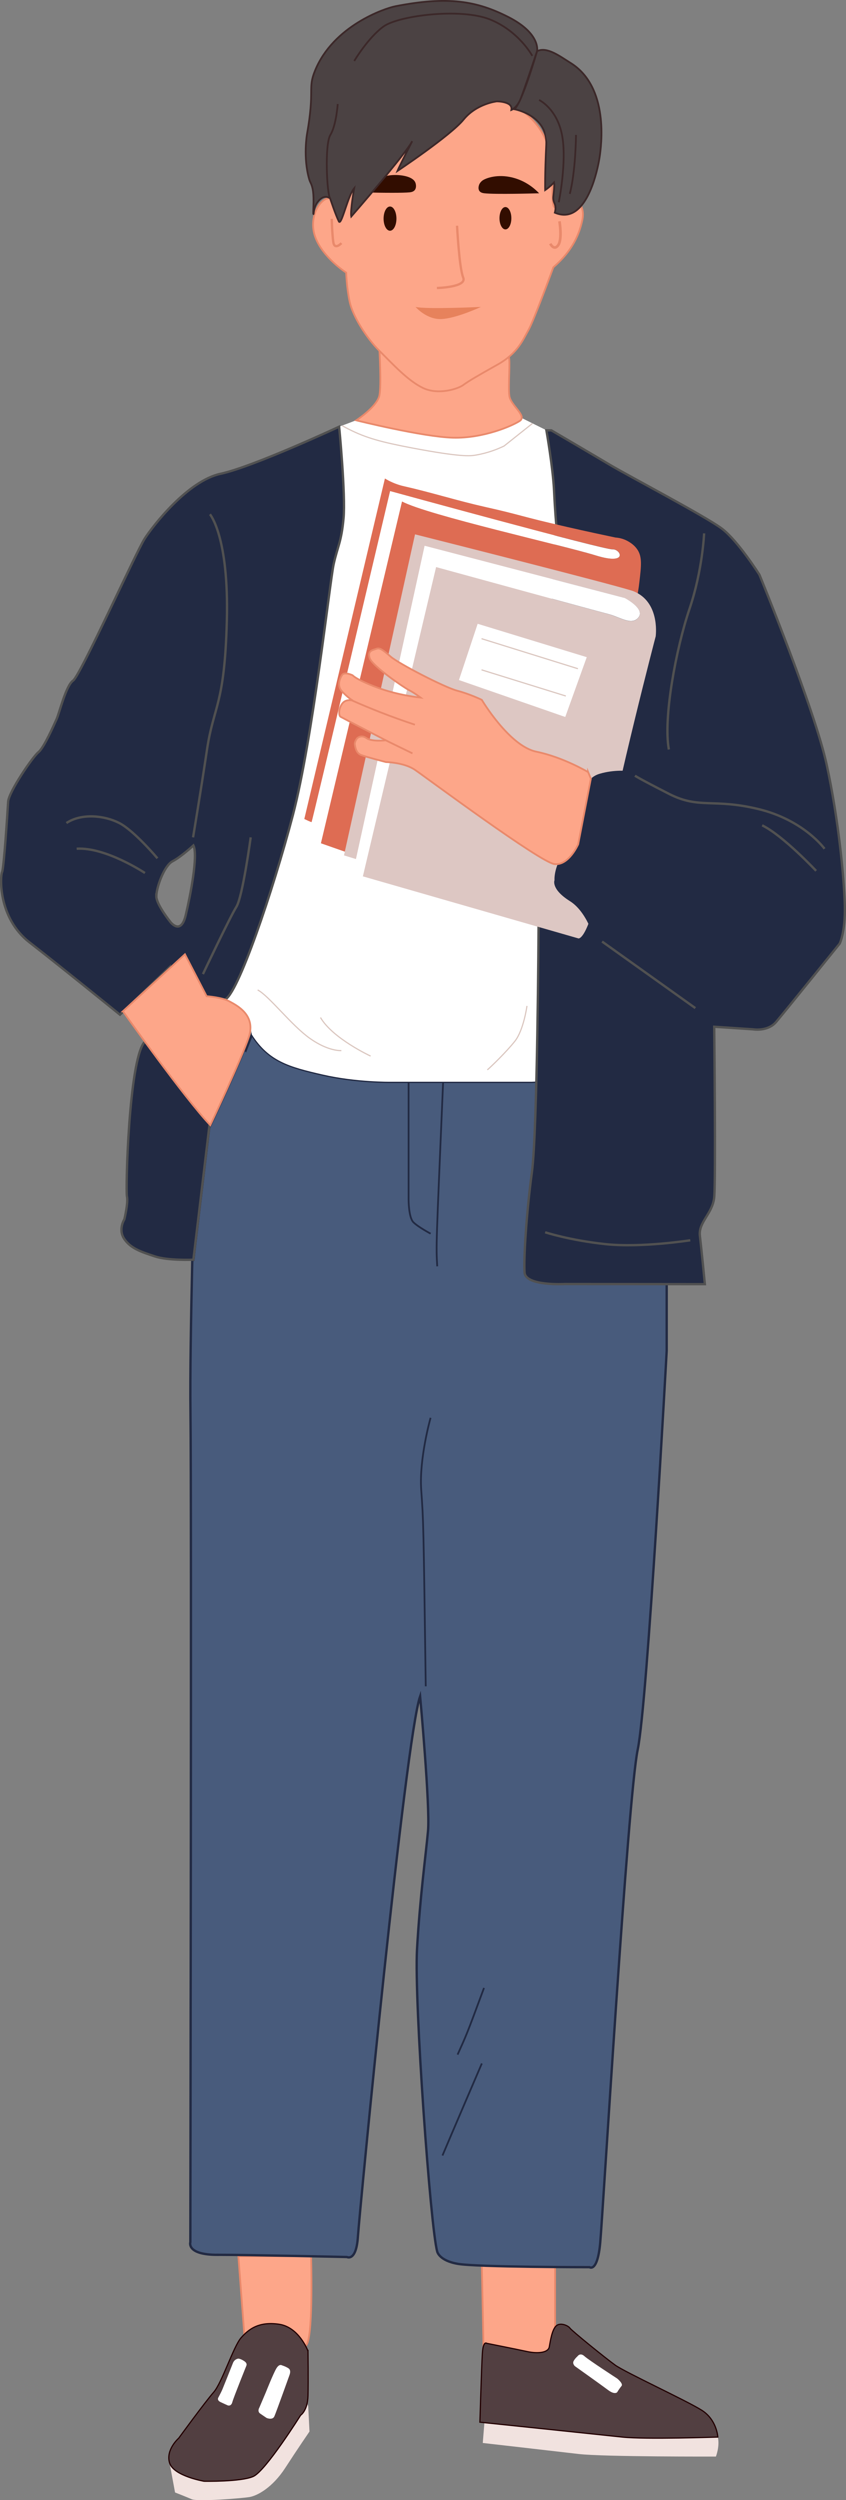 <?xml version="1.0" encoding="UTF-8"?>
<svg id="Layer_2" data-name="Layer 2" xmlns="http://www.w3.org/2000/svg" viewBox="0 0 190.8 563.2">
  <rect x="0" y="0" width="190.8" height="563.2" fill="#808080" stroke="none"/>
  <defs>
    <style>
      .cls-1 {
        fill: #320d00;
      }

      .cls-1, .cls-2, .cls-3, .cls-4, .cls-5, .cls-6, .cls-7 {
        stroke-width: 0px;
      }

      .cls-8 {
        stroke-width: .6px;
      }

      .cls-8, .cls-9, .cls-10, .cls-11, .cls-12, .cls-13, .cls-14, .cls-15, .cls-16, .cls-17, .cls-18, .cls-19 {
        stroke-miterlimit: 10;
      }

      .cls-8, .cls-9, .cls-12, .cls-14, .cls-17 {
        stroke: #e9896b;
      }

      .cls-8, .cls-10, .cls-12, .cls-13, .cls-14, .cls-17, .cls-19 {
        fill: none;
      }

      .cls-9 {
        fill: #fda689;
      }

      .cls-9, .cls-17 {
        stroke-width: .4px;
      }

      .cls-2 {
        fill: #de6c53;
      }

      .cls-10, .cls-16 {
        stroke-width: .4px;
      }

      .cls-10, .cls-18 {
        stroke: #222a43;
      }

      .cls-11, .cls-18, .cls-19 {
        stroke-width: .53px;
      }

      .cls-11, .cls-19 {
        stroke: #515151;
      }

      .cls-11, .cls-7 {
        fill: #222a43;
      }

      .cls-12 {
        stroke-width: .52px;
      }

      .cls-13 {
        stroke: #dbc7c0;
      }

      .cls-13, .cls-15 {
        stroke-width: .27px;
      }

      .cls-14 {
        stroke-width: .53px;
      }

      .cls-15 {
        fill: #523f41;
        stroke: #220001;
      }

      .cls-16 {
        fill: #4b4243;
        stroke: #3c2829;
      }

      .cls-3 {
        fill: #e7825c;
      }

      .cls-18 {
        fill: #485b7c;
      }

      .cls-4 {
        fill: #f1e2df;
      }

      .cls-5 {
        fill: #ddc7c3;
      }

      .cls-6 {
        fill: #fff;
      }
    </style>
  </defs>
  <g id="Home_Page" data-name="Home Page">
    <g id="Hero_Section" data-name="Hero Section">
      <g id="Student">
        <g id="Pant">
          <path class="cls-9" d="M108.67,510.37l.37,18.09c4.31,4.87,10.6,5.45,13.77,2.72,2.76-2.38,2.43-6.64,2.38-7.28v-13.22s-16.52-.32-16.52-.32Z"/>
          <path class="cls-9" d="M70.16,508.25s.5,16.44-.87,19.67-14.16-1.61-14.16-1.61l-1.37-18.06h16.4Z"/>
          <path class="cls-4" d="M109.25,545.73l-.37,4.59s15.98,1.82,21.61,2.48c5.63.66,30.97.58,30.97.58,0,0,.92-2.31.43-4.41l-52.64-3.25Z"/>
          <path class="cls-15" d="M161.89,548.98s-.19-3.85-3.6-6.02c-3.42-2.17-17.33-8.57-19.56-10.19-2.24-1.61-9.81-7.76-10.19-8.32s-2.17-1.37-3.11-.5-1.3,3.35-1.55,4.72c-.25,1.37-2.67,1.55-4.97,1.06-2.3-.5-9.13-1.86-9.13-1.86,0,0-.81-.68-.99,2.24s-.56,15.53-.56,15.53c0,0,26.89,2.79,32.11,3.35,5.22.56,21.55,0,21.55,0Z"/>
          <path class="cls-6" d="M139.18,535.79s1.45,1.16.99,1.7-.99,1.41-.99,1.41c0,0-.54.62-2.03-.5-1.49-1.12-7.49-5.38-7.49-5.38,0,0-.61-.54-.29-1.15s.9-1.1.9-1.1c0,0,.57-.88,1.54,0s7.38,5.03,7.38,5.03Z"/>
          <path class="cls-4" d="M38.24,554.8l1.24,6.67s2.39.93,3.76,1.52,11.05-.19,12.92-.47,5.31-2.17,8.17-6.58,5.47-8.2,5.47-8.2l-.29-5.71-.23-.64-31.03,13.42Z"/>
          <path class="cls-15" d="M69.46,529.62s-1.99-5.4-6.54-6.05c-4.55-.65-6.79,1.08-8.53,3.03-1.74,1.95-4.31,10.15-6.21,12.3-1.9,2.15-7.87,10.33-7.87,10.33,0,0-2.98,2.59-2.07,5.57s7.78,4.14,7.78,4.14c0,0,8.28.17,11.1-1.08s10.68-13.79,10.68-13.79c0,0,1.57-.99,1.66-4.38s0-10.07,0-10.07Z"/>
          <path class="cls-6" d="M55.57,532.86s.28-.47-.5-.99-1.3-.56-1.3-.56c0,0-.87.06-1.24,1.02s-2.17,5.43-2.39,5.96-.93,1.86-.93,1.86c0,0-.31.56.53.96s1.65.75,1.65.75c0,0,.74.28,1.01-.75s3.19-8.26,3.19-8.26Z"/>
          <path class="cls-6" d="M65.32,534.91s.4-.96-.25-1.4-1.49-.68-1.49-.68c0,0-.56-.43-1.24.68s-2.36,5.34-2.36,5.34l-1.49,3.51s-.53.84.19,1.34,1.46.99,1.46.99c0,0,1.33.56,1.74-.37s3.45-9.41,3.45-9.41Z"/>
          <path id="Pant-2" data-name="Pant" class="cls-18" d="M49.05,507.93c7.08,0,29.19.5,29.19.5,0,0,2.11,1.12,2.48-4.59.37-5.72,10.68-112.04,14.03-121.73,0,0,2.28,24.88,1.78,30.35-.5,5.46-1.82,14.9-2.48,26.66-.66,11.76,3.06,62.85,4.55,68.06,0,0,.37,2.05,4.66,2.79,4.29.75,29.69.75,29.69.75,0,0,1.8,1.3,2.42-5.53.62-6.83,6.21-100.36,8.45-111.04,2.23-10.68,6.54-89.84,6.54-89.84v-61.69s-3.25.12-3.25.12l-26.14.92-1.08.04h-31.8s-7.74.11-15.32-1.63c-7.57-1.74-12.11-2.98-15.96-9,0,0-.56,1.44-1.41,3.58l-.27-.22-.05-.05c-2.53,6.28-7.65,17.11-7.65,17.11-.05-.06-.11-.12-.16-.18v.04s-3.65,30.44-3.65,30.44c0,0-.09,0-.25,0-.29,12.72-.52,26.15-.41,34.6.25,20.13-.03,186.69-.03,186.69,0,0-.97,2.86,6.12,2.86Z"/>
          <g>
            <path class="cls-10" d="M99.93,243.86c-1.58,37.24-1.6,36.55-1.32,41.4"/>
            <path class="cls-10" d="M92.15,243.45v26.83s0,3.97,1.08,5.05,3.89,2.57,3.89,2.57"/>
            <path class="cls-10" d="M97.11,319.38s-2.61,9.19-2.11,16.27c.51,7.22.5,7,1.02,44.22"/>
            <path class="cls-10" d="M109.16,447.81c-4.02,10.86-3.92,10.49-5.96,15.03"/>
            <path class="cls-10" d="M108.67,464.83s-7.08,16.46-8.88,20.74"/>
          </g>
        </g>
        <g id="T-shirt">
          <path id="T-Shirt" class="cls-6" d="M50.79,225.16c.21.07.55.2.95.4,2.77,1.38,3.97,4.02,4.29,4.76.26.6.6,1.52.77,2.73,3.85,6.02,8.39,7.27,15.96,9,7.58,1.74,15.32,1.63,15.32,1.63h31.8s1.08-.04,1.08-.04c.4-15.97.5-34.82.5-34.82l.68-15.53c-7.68-4.49-26.46-18.45-28.57-19.87-2.49-1.68-6.52-1.74-6.52-1.74,0,0-4.59-1.18-5.65-1.62-1.06-.43-1.25-1.62-1.37-2.3-.13-.68.5-1.43.5-1.43,0,0,.87-.93,2.11-.06,1.24.87,4.38.5,4.38.5,0,0-9.81-5.06-10.22-5.31-.4-.25-.5-1.77.37-2.95.82-1.11,2.25-.74,2.41-.69-.14-.08-1.14-.66-2.47-2.11-1.43-1.55,0-3.6,0-3.6.5-.93,2.42,0,2.42,0,0,0,.68.93,5.46,2.73,4.78,1.8,9.88,2.3,9.88,2.3,0,0-1.49-1.12-2.61-1.68-1.12-.56-8.32-5.46-8.88-7.2-.56-1.74.69-1.8,1.49-2.12.81-.31,1.49.25,3.29,1.8s12.11,6.89,14.97,7.64c2.86.74,5.53,2.05,5.53,2.05,0,0,6.21,10.43,12.3,11.68.74.15,1.48.34,2.21.54l2.26-51.39v-.41s-.25-2.49-.5-7.62c-.25-5.13-1.72-13.52-1.72-13.52l-5.55-2.75-37.32.5s-2.57,1.01-3.85,1.44c0,0,1.49,15.32.99,20.67-.5,5.34-1.36,6.33-2.23,10.31-.87,3.97-4.72,39.41-9.19,56.48-4.4,16.75-12.23,39.97-15.28,41.58Z"/>
          <path class="cls-13" d="M120.08,95.39c-2.13,1.69-4.26,3.38-6.39,5.08-1.45.7-3.64,1.58-6.4,2.05-1.23.21-3.37.47-14.35-1.61-6.8-1.29-10.32-2.21-14.35-4.26-.6-.3-1.08-.57-1.4-.75"/>
          <path class="cls-13" d="M76.99,236.66s-2.86.25-7.08-2.73-9.19-9.56-11.8-10.93"/>
          <path class="cls-13" d="M83.58,237.9s-8.57-3.97-11.3-8.69"/>
          <path class="cls-13" d="M118.85,226.6s-.75,5.47-2.73,7.95-5.34,5.71-6.21,6.46"/>
        </g>
        <g>
          <path id="Left_Jacket" data-name="Left Jacket" class="cls-11" d="M6.69,212.31c7.2,5.59,20.37,16.27,20.37,16.27l11.11-10.62c-1.38,6.04-3.54,14.25-5.65,16.87-3.48,4.31-4.22,33.37-3.89,34.7.33,1.32-.58,5.13-.58,5.13,0,0-1.49,2.32,0,4.47,1.49,2.16,3.89,2.9,6.87,3.89,2.98,1,8.69.75,8.69.75l7.01-58.54c2.92-.84,10.96-24.6,15.44-41.65,4.47-17.06,8.32-52.5,9.19-56.48.87-3.97,1.74-4.97,2.23-10.31.5-5.34-.99-20.67-.99-20.67,0,0-19.38,9.03-26.75,10.61-7.37,1.58-15.24,11.68-17.14,14.66-1.91,2.98-14.49,30.8-16.11,31.92-1.62,1.11-3.1,7.33-3.73,8.69-.62,1.37-2.86,6.46-4.1,7.45-1.25.99-6.71,8.94-6.83,11.18-.13,2.23-.95,15.03-1.37,15.85-.41.83-1,10.23,6.21,15.82ZM35.26,201.88c0-1.91,1.74-6.87,3.67-7.87,1.93-1,4.69-3.56,4.69-3.56,1.08,2.23-.66,11.17-1.74,15.73-1.08,4.55-3.4,1.57-3.4,1.57,0,0-3.23-3.97-3.23-5.88Z"/>
          <path id="Right_Jacket" data-name="Right Jacket" class="cls-11" d="M125.43,118.5l-3.97,90.34s-.25,45.96-1.49,55.15c-1.24,9.19-1.9,19.62-1.66,22.69.25,3.06,9.03,2.57,9.03,2.57l31.63.03s-.75-7.77-1.12-10.88,2.86-4.97,3.23-8.69,0-38.42,0-38.42l8.74.58s3.31.58,5.22-1.66,14.33-17.64,14.33-17.64c0,0,1.32-2.54,1.16-8.68-.17-6.14-1.37-19.14-4.1-31.69-2.73-12.54-15.15-42.73-15.15-42.73,0,0-4.84-7.64-8.45-10.37s-21.32-12.03-25.21-14.35c-3.89-2.32-13.28-7.81-13.28-7.81h-1.11s1.47,8.39,1.72,13.53.5,7.62.5,7.62v.41Z"/>
          <g id="Books">
            <path class="cls-2" d="M86.81,107.79l-18.18,76.7s1.53.75,1.66.7,17.7-74.55,17.7-74.55c0,0,48.25,13.23,50.12,13.1,1.86-.12,3.73,3.66-3.73,1.37s-37.88-9.07-43.72-12.17l-18.3,77.02,7.54,2.64,13.68-71.34c29.99,7.5,42.77,10.66,44.53,11.05.15.03,1.1.24,2.38.56,1.3.32,2.42.62,3.33.87.1-.58.25-1.46.37-2.54.45-3.79.65-5.72-.4-7.34-.65-1.01-1.56-1.57-1.93-1.8-1.25-.77-2.44-.93-3.05-.97-2.62-.55-6.38-1.35-10.89-2.38-11.04-2.52-10.07-2.63-18.57-4.53-6.11-1.37-12.09-3.26-18.2-4.64-.37-.08-1.65-.37-3.17-1.11-.53-.26-.95-.51-1.18-.65Z"/>
            <path class="cls-5" d="M147.87,143.42s.99-6.79-3.89-9.69c-.66-.39-1.22-.6-1.46-.67-5.23-1.64-40.71-10.62-48.92-12.69-5.34,24.11-10.68,48.21-16.02,72.32l2.71.83,15.48-70.55,45.13,11.76s4.64,2.4,3.11,4.35-4.18-.08-6.79-.75-38.88-10.6-38.88-10.6l-16.52,69.68,48.65,13.99s2.53.54,5.63-17.22c3.11-17.76,11.76-50.76,11.76-50.76Z"/>
            <path class="cls-6" d="M70.29,185.2l2.07,4.77,18.3-77.02c5.84,3.1,36.27,9.87,43.72,12.17,7.45,2.3,5.59-1.49,3.73-1.37-1.86.13-50.12-13.11-50.12-13.11,0,0-17.58,74.5-17.7,74.55Z"/>
            <path class="cls-6" d="M80.3,193.51l1.53,3.89,16.52-69.68s36.27,9.94,38.87,10.6c2.61.66,5.26,2.69,6.79.74,1.53-1.95-3.1-4.35-3.1-4.35l-45.13-11.76-15.48,70.55Z"/>
            <polygon class="cls-6" points="132.33 148.04 107.73 140.52 103.51 153.19 127.48 161.51 132.33 148.04"/>
            <line class="cls-13" x1="130.34" y1="150.64" x2="108.6" y2="143.87"/>
            <line class="cls-13" x1="127.61" y1="156.79" x2="108.6" y2="150.89"/>
          </g>
          <path id="Right_Arm" data-name="Right Arm" class="cls-7" d="M141.71,173.68s-3.11-.37-6.46.62-3.48,4.35-3.48,4.35c0,0-2.48,10.06-4.72,13.54-2.24,3.48-1.99,6.09-1.99,6.09,0,0-.87,1.99,3.48,4.72s5.96,10.06,5.96,10.06l25.59,18.01,10.06-1.12,12.42-14.41,3.97-6.71,1.24-10.56-.75-6.46-.99-4.84-3.48-2.73-5.59-1.49-8.82-2.36-10.19-.99-8.45-2.36-7.83-3.35Z"/>
          <g>
            <path class="cls-19" d="M158.8,120.15s-.33,8.28-3.31,17.06c-2.98,8.78-5.96,24.51-4.64,31.63"/>
            <path class="cls-19" d="M185.96,191.2s-4.64-6.46-14.9-8.94c-10.27-2.48-13.33.06-20.16-3.42-6.83-3.48-7.7-4.1-7.7-4.1"/>
            <path class="cls-19" d="M184.06,196.17s-7.45-7.95-12.17-10.25"/>
            <path class="cls-19" d="M156.82,227.09c-7.01-5-14.02-9.99-21.03-14.99"/>
            <path class="cls-19" d="M56.54,188.63s-1.82,13.41-3.23,15.65-7.54,15.15-7.54,15.15"/>
            <path class="cls-19" d="M32.69,196.66s-8.86-5.88-15.4-5.47"/>
            <path class="cls-19" d="M35.51,193.35s-5.22-6.21-8.61-7.95c-3.4-1.74-8.53-2.24-11.92,0"/>
            <path class="cls-19" d="M43.54,188.63s1.66-9.85,3.15-19.79,3.97-9.94,4.47-28.98c.5-19.05-3.81-24.01-3.81-24.01"/>
            <path class="cls-19" d="M155.68,279.39s-10.99,1.74-19.13.87c-8.14-.87-13.6-2.67-13.6-2.67"/>
          </g>
        </g>
        <g id="Right_Hend" data-name="Right Hend">
          <path class="cls-9" d="M132.64,173.93s-5.59-3.35-11.68-4.6-12.3-11.68-12.3-11.68c0,0-2.67-1.3-5.53-2.05s-13.17-6.09-14.97-7.64c-1.8-1.55-2.48-2.11-3.29-1.8s-2.05.37-1.49,2.11,7.76,6.65,8.88,7.2c1.12.56,2.61,1.68,2.61,1.68,0,0-5.09-.5-9.87-2.3-4.78-1.8-5.47-2.73-5.47-2.73,0,0-1.93-.93-2.42,0,0,0-1.43,2.05,0,3.6s2.48,2.11,2.48,2.11c0,0-1.55-.5-2.42.68s-.78,2.7-.37,2.95,10.22,5.31,10.22,5.31c0,0-3.14.37-4.38-.5s-2.11.06-2.11.06c0,0-.62.75-.5,1.43s.31,1.86,1.37,2.3c1.06.43,5.65,1.61,5.65,1.61,0,0,4.04.06,6.52,1.74,2.48,1.68,28.26,20.87,31.49,21.24,3.23.37,5.34-4.47,5.34-4.47l2.86-14.78-.62-1.49Z"/>
          <path class="cls-9" d="M93.57,163.25c-2.52-.83-5.15-1.77-7.86-2.83-2.19-.86-4.29-1.73-6.29-2.62"/>
          <path class="cls-17" d="M93.02,169.71l-5.99-2.92"/>
        </g>
        <path id="Left_Hend" data-name="Left Hend" class="cls-9" d="M27.72,227.8s13.99,19.71,19.71,25.67c0,0,7.04-14.9,8.69-19.87s-2.73-7.12-4.39-8.03-5.13-1.16-5.13-1.16l-4.89-9.44-13.99,12.83Z"/>
        <g id="Face">
          <path class="cls-9" d="M85.58,79.04s.45,7.7,0,10-4.3,5.03-5.23,5.65c0,0,14.97,3.73,21.8,3.91,6.83.19,13.41-2.67,15.09-3.79s-2.05-3.48-2.36-5.59.25-8.09-.13-8.8-29.17-1.39-29.17-1.39Z"/>
          <path class="cls-9" d="M125.58,46.25s1.33-2.54,3.02-1.94c1.69.6,3.39,2.24,2.72,5.32s-2.12,6.77-6.53,10.59c0,0-4.42,12.08-5.63,14.17s-2.34,5.16-6.94,7.74-6.53,3.71-7.74,4.6c-1.21.89-5.61,2.3-9.03.69-3.43-1.61-6.9-5.44-9.88-8.39s-6.01-7.86-6.69-10.97c-.69-3.1-.81-6.65-.81-6.65,0,0-5.2-3.31-6.94-7.94s1.25-9.11,3.31-8.79,3.47,1.9,3.47,1.9c0,0,1.01-7.42.6-12.02s2.02-8.39,4.68-9.52c2.66-1.13,12.63-4.27,17.85-3.71s12.96.65,17.07,3.87c4.11,3.23,6.86,7.98,6.53,15.89-.32,7.9.93,5.16.93,5.16Z"/>
          <path class="cls-1" d="M121.59,43.54c-1-1.04-2.99-2.79-5.98-3.54-3.43-.86-6.05.13-6.79.66-.45.32-.68.77-.68.77-.22.44-.35,1.13-.02,1.59.28.39.79.48,1.11.52,2.48.28,11.42.03,12.37,0Z"/>
          <path class="cls-1" d="M81.55,43.33c.87-1.04,3.27-3.6,6.83-3.88,1.73-.14,4.71.19,5.3,1.69.16.4.26,1.17-.13,1.67-.33.42-.9.49-1.18.52-1.33.13-5.37.14-10.82,0Z"/>
          <ellipse class="cls-1" cx="113.99" cy="49.16" rx="1.34" ry="2.52"/>
          <ellipse class="cls-1" cx="87.96" cy="49.25" rx="1.45" ry="2.73"/>
          <path class="cls-12" d="M103.08,50.85s.48,9.52,1.39,11.69c.91,2.17-5.93,2.34-5.93,2.34"/>
          <path class="cls-14" d="M74.82,49.3s.07,3.18.34,5.18,1.85.29,1.85.29"/>
          <path class="cls-8" d="M126.18,49.85s.67,4-.28,5.37-1.8-.33-1.8-.33"/>
          <path class="cls-3" d="M108.46,69.14s-12.26.58-14.74,0c0,0,2.48,2.9,5.88,2.73s8.86-2.73,8.86-2.73Z"/>
          <path class="cls-16" d="M127.96,48.32c5.31-.91,7.08-11.73,7.25-12.79.42-2.74,2.23-15.92-6.54-21.36-2.4-1.49-5.3-3.73-7.54-2.65,0,0-3.39,11.76-5.13,13.08,0,0,7.54,1.32,7.2,8.03-.33,6.71-.25,10.19-.25,10.19.55-.38,1.12-.84,1.69-1.41.14-.14.27-.28.39-.41,0,.66-.04,1.2-.06,1.56-.12,1.6-.31,1.98-.09,2.75.14.51.3.6.37,1.13.09.6-.02,1.12-.12,1.47.73.31,1.73.6,2.84.41Z"/>
          <path class="cls-16" d="M121.13,11.51s.89-3.89-6.37-7.62c-7.27-3.73-13.79-4.78-25.59-2.48-2.39.47-14,4.38-18.13,14.53-1.68,4.12,0,4.15-1.8,14.28,0,0-.93,5.24.5,10.17.09.32.22.59.22.59.01.03.04.07.06.12.55,1.11.77,2.37.67,5.39-.02.75-.07,1.74,0,1.75.09,0,0-1.49.95-2.73.2-.26.94-1.23,1.94-1.16.39.03.69.2.87.33.05.15,1.24,3.73,1.96,5.17.03.05.06.14.14.15.65.09,1.96-5.99,3.33-7.6,0,0-.91,5.13-.66,6.38,0,0,12.34-14.16,13.75-16.98,0,0-2.88,5.61-3.33,6.71,0,0,11.98-7.97,14.91-11.57,2.93-3.6,7.47-4.1,7.47-4.1,0,0,3.71-.06,3.31,1.93,0,0,1.24-.48,2.05-2.44.82-1.96,3.74-10.81,3.74-10.81Z"/>
          <path class="cls-16" d="M128.5,43.67s1.24-4.09,1.41-13.28"/>
          <path class="cls-16" d="M126.02,45.57s1.89-9.22.73-15.18c-1.16-5.96-5.17-7.87-5.17-7.87"/>
          <path class="cls-16" d="M120.05,12.59s-2.98-5.55-9.52-8.2c-6.54-2.65-20.55-.91-24.02,1.57s-6.62,7.78-6.62,7.78"/>
          <path class="cls-16" d="M76.17,23.43s-.33,4.8-1.66,6.96-.78,13.43-.06,14.29"/>
        </g>
      </g>
    </g>
  </g>
</svg>